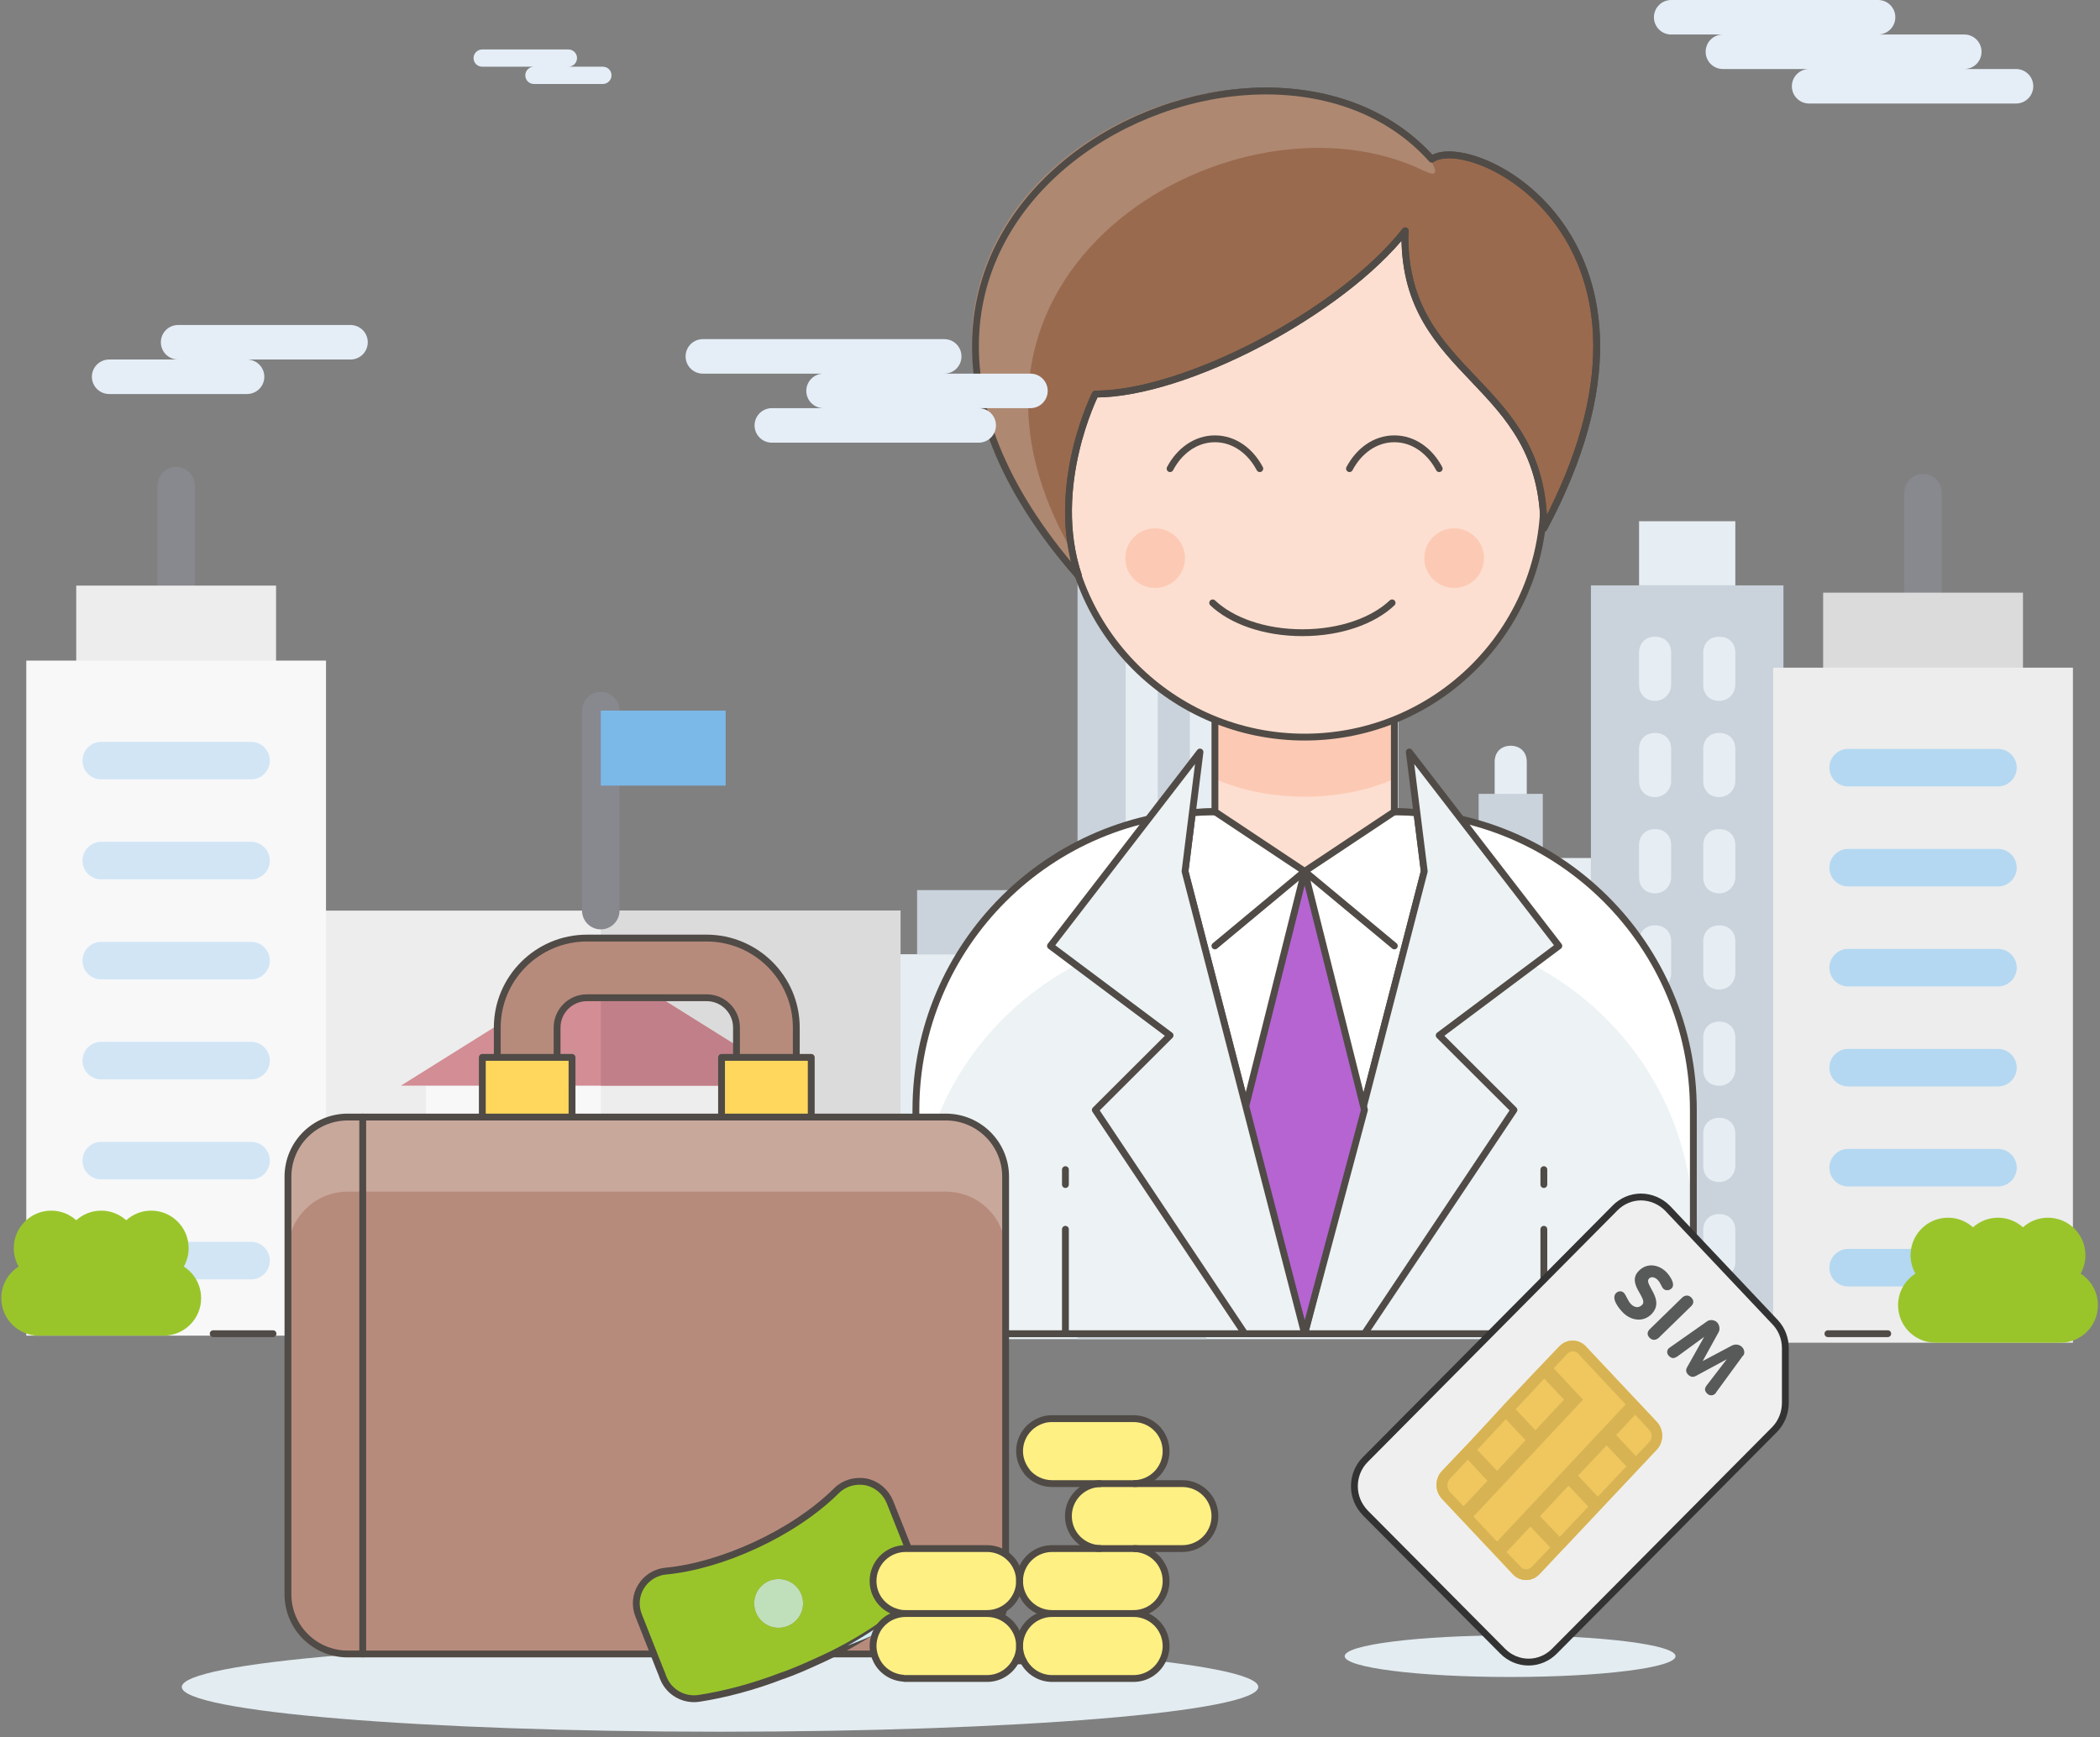 <?xml version="1.0" encoding="UTF-8" standalone="no"?>
<svg width="307px" height="254px" viewBox="0 0 307 254" version="1.1" xmlns="http://www.w3.org/2000/svg" xmlns:xlink="http://www.w3.org/1999/xlink">
    <rect x="0" y="0" width="307" height="254" fill="#808080" stroke="none"/>
    <!-- Generator: Sketch 45.1 (43504) - http://www.bohemiancoding.com/sketch -->
    <title>sim</title>
    <desc>Created with Sketch.</desc>
    <defs></defs>
    <g id="Page-1" stroke="none" stroke-width="1" fill="none" fill-rule="evenodd">
        <g id="Artboard-2" transform="translate(-350, -691)">
            <g id="sim" transform="translate(350, 691)">
                <g id="Group-50">
                    <g id="Group-45">
                        <g id="Group-43" transform="translate(0, 59.792)" fill-rule="nonzero">
                            <g id="cityscape" transform="translate(129.161, 0)">
                                <path d="M91.691,58.617 C90.283,58.617 89.345,57.679 89.345,56.272 L89.345,51.583 C89.345,50.176 90.283,49.238 91.691,49.238 C93.098,49.238 94.036,50.176 94.036,51.583 L94.036,56.272 C94.036,57.679 93.098,58.617 91.691,58.617" id="Shape" fill="#E6EEF3"></path>
                                <polygon id="Shape" fill="#CAD3DB" points="65.891 16.413 65.891 0 37.746 0 37.746 16.413 28.365 16.413 28.365 79.719 47.128 79.719 47.128 65.651 75.273 65.651 75.273 16.413"></polygon>
                                <g id="Group" transform="translate(0, 65.605)" fill="#E6EEF3">
                                    <polygon id="Shape" points="0.22 70.386 47.128 70.386 47.128 14.114 0.22 14.114"></polygon>
                                    <polygon id="Shape" points="47.128 70.386 103.418 70.386 103.418 0.046 47.128 0.046"></polygon>
                                </g>
                                <g id="Group" transform="translate(4.782, 25.764)" fill="#CAD3DB">
                                    <polygon id="Shape" points="0.128 53.955 14.201 53.955 14.201 44.577 0.128 44.577"></polygon>
                                    <polygon id="Shape" points="23.582 110.227 42.346 110.227 42.346 63.334 23.582 63.334"></polygon>
                                    <path d="M51.727,105.538 C50.32,105.538 49.382,104.6 49.382,103.193 L49.382,49.266 C49.382,47.859 50.32,46.921 51.727,46.921 C53.135,46.921 54.073,47.859 54.073,49.266 L54.073,103.193 C54.073,104.6 53.135,105.538 51.727,105.538" id="Shape"></path>
                                    <path d="M61.109,105.538 C59.702,105.538 58.763,104.6 58.763,103.193 L58.763,49.266 C58.763,47.859 59.702,46.921 61.109,46.921 C62.516,46.921 63.454,47.859 63.454,49.266 L63.454,103.193 C63.454,104.6 62.516,105.538 61.109,105.538" id="Shape"></path>
                                    <path d="M70.491,105.538 C69.083,105.538 68.145,104.6 68.145,103.193 L68.145,49.266 C68.145,47.859 69.083,46.921 70.491,46.921 C71.898,46.921 72.836,47.859 72.836,49.266 L72.836,103.193 C72.836,104.6 71.898,105.538 70.491,105.538" id="Shape"></path>
                                    <path d="M79.872,105.538 C78.465,105.538 77.527,104.6 77.527,103.193 L77.527,49.266 C77.527,47.859 78.465,46.921 79.872,46.921 C81.28,46.921 82.218,47.859 82.218,49.266 L82.218,103.193 C82.218,104.6 81.279,105.538 79.872,105.538" id="Shape"></path>
                                    <path d="M89.254,105.538 C87.847,105.538 86.908,104.6 86.908,103.193 L86.908,49.266 C86.908,47.859 87.847,46.921 89.254,46.921 C90.661,46.921 91.599,47.859 91.599,49.266 L91.599,103.193 C91.599,104.6 90.661,105.538 89.254,105.538" id="Shape"></path>
                                    <polygon id="Shape" points="82.218 39.887 91.599 39.887 91.599 30.508 82.218 30.508"></polygon>
                                    <polygon id="Shape" points="98.635 110.227 126.78 110.227 126.78 0.027 98.635 0.027"></polygon>
                                </g>
                                <g id="Group" transform="translate(35.337, 16.202)" fill="#E6EEF3">
                                    <polygon id="Shape" points="75.117 9.589 89.19 9.589 89.19 0.211 75.117 0.211"></polygon>
                                    <path d="M11.791,84.619 L2.41,84.619 C1.002,84.619 0.064,83.681 0.064,82.274 C0.064,80.867 1.002,79.93 2.41,79.93 L11.791,79.93 C13.198,79.93 14.137,80.867 14.137,82.274 C14.137,83.681 13.198,84.619 11.791,84.619" id="Shape"></path>
                                    <path d="M11.791,93.998 L2.41,93.998 C1.002,93.998 0.064,93.06 0.064,91.653 C0.064,90.246 1.002,89.308 2.41,89.308 L11.791,89.308 C13.198,89.308 14.137,90.246 14.137,91.653 C14.137,93.06 13.198,93.998 11.791,93.998" id="Shape"></path>
                                    <path d="M11.791,103.377 L2.41,103.377 C1.002,103.377 0.064,102.439 0.064,101.032 C0.064,99.625 1.002,98.687 2.41,98.687 L11.791,98.687 C13.198,98.687 14.137,99.625 14.137,101.032 C14.137,102.439 13.198,103.377 11.791,103.377" id="Shape"></path>
                                    <path d="M11.791,112.755 L2.41,112.755 C1.002,112.755 0.064,111.817 0.064,110.41 C0.064,109.004 1.002,108.066 2.41,108.066 L11.791,108.066 C13.198,108.066 14.137,109.004 14.137,110.41 C14.137,111.817 13.198,112.755 11.791,112.755" id="Shape"></path>
                                    <path d="M2.41,65.862 C1.002,65.862 0.064,64.924 0.064,63.517 L0.064,9.589 C0.064,8.182 1.002,7.244 2.41,7.244 C3.817,7.244 4.755,8.182 4.755,9.589 L4.755,63.517 C4.755,64.924 3.817,65.862 2.41,65.862" id="Shape"></path>
                                    <path d="M11.791,44.76 C10.384,44.76 9.446,43.822 9.446,42.415 L9.446,9.589 C9.446,8.182 10.384,7.244 11.791,7.244 C13.198,7.244 14.137,8.182 14.137,9.589 L14.137,42.415 C14.137,43.822 13.198,44.76 11.791,44.76" id="Shape"></path>
                                    <path d="M21.173,44.76 C19.766,44.76 18.827,43.822 18.827,42.415 L18.827,9.589 C18.827,8.182 19.766,7.244 21.173,7.244 C22.58,7.244 23.518,8.182 23.518,9.589 L23.518,42.415 C23.518,43.822 22.58,44.76 21.173,44.76" id="Shape"></path>
                                    <path d="M30.554,44.76 C29.147,44.76 28.209,43.822 28.209,42.415 L28.209,9.589 C28.209,8.182 29.147,7.244 30.554,7.244 C31.962,7.244 32.9,8.182 32.9,9.589 L32.9,42.415 C32.9,43.822 31.962,44.76 30.554,44.76" id="Shape"></path>
                                    <path d="M77.463,26.471 C76.055,26.471 75.117,25.533 75.117,24.126 L75.117,19.437 C75.117,18.03 76.055,17.092 77.463,17.092 C78.87,17.092 79.808,18.03 79.808,19.437 L79.808,24.126 C79.808,25.299 78.87,26.471 77.463,26.471 M77.463,40.539 C76.055,40.539 75.117,39.601 75.117,38.194 L75.117,33.505 C75.117,32.098 76.055,31.16 77.463,31.16 C78.87,31.16 79.808,32.098 79.808,33.505 L79.808,38.194 C79.808,39.367 78.87,40.539 77.463,40.539 M77.463,54.607 C76.055,54.607 75.117,53.669 75.117,52.262 L75.117,47.573 C75.117,46.166 76.055,45.228 77.463,45.228 C78.87,45.228 79.808,46.166 79.808,47.573 L79.808,52.262 C79.808,53.435 78.87,54.607 77.463,54.607 M77.463,68.675 C76.055,68.675 75.117,67.738 75.117,66.331 L75.117,61.641 C75.117,60.234 76.055,59.297 77.463,59.297 C78.87,59.297 79.808,60.234 79.808,61.641 L79.808,66.331 C79.808,67.503 78.87,68.675 77.463,68.675 M77.463,82.743 C76.055,82.743 75.117,81.806 75.117,80.399 L75.117,75.709 C75.117,74.302 76.055,73.364 77.463,73.364 C78.87,73.364 79.808,74.302 79.808,75.709 L79.808,80.399 C79.808,81.571 78.87,82.743 77.463,82.743 M77.463,96.812 C76.055,96.812 75.117,95.874 75.117,94.467 L75.117,89.777 C75.117,88.371 76.055,87.433 77.463,87.433 C78.87,87.433 79.808,88.371 79.808,89.777 L79.808,94.467 C79.808,95.639 78.87,96.812 77.463,96.812 M77.463,110.88 C76.055,110.88 75.117,109.942 75.117,108.535 L75.117,103.845 C75.117,102.438 76.055,101.501 77.463,101.501 C78.87,101.501 79.808,102.438 79.808,103.845 L79.808,108.535 C79.808,109.707 78.87,110.88 77.463,110.88" id="Shape"></path>
                                    <path d="M86.844,26.471 C85.437,26.471 84.499,25.533 84.499,24.126 L84.499,19.437 C84.499,18.03 85.437,17.092 86.844,17.092 C88.252,17.092 89.19,18.03 89.19,19.437 L89.19,24.126 C89.19,25.299 88.252,26.471 86.844,26.471 M86.844,40.539 C85.437,40.539 84.499,39.601 84.499,38.194 L84.499,33.505 C84.499,32.098 85.437,31.16 86.844,31.16 C88.252,31.16 89.19,32.098 89.19,33.505 L89.19,38.194 C89.19,39.367 88.252,40.539 86.844,40.539 M86.844,54.607 C85.437,54.607 84.499,53.669 84.499,52.262 L84.499,47.573 C84.499,46.166 85.437,45.228 86.844,45.228 C88.252,45.228 89.19,46.166 89.19,47.573 L89.19,52.262 C89.19,53.435 88.252,54.607 86.844,54.607 M86.844,68.675 C85.437,68.675 84.499,67.738 84.499,66.331 L84.499,61.641 C84.499,60.234 85.437,59.297 86.844,59.297 C88.252,59.297 89.19,60.234 89.19,61.641 L89.19,66.331 C89.19,67.503 88.252,68.675 86.844,68.675 M86.844,82.743 C85.437,82.743 84.499,81.806 84.499,80.399 L84.499,75.709 C84.499,74.302 85.437,73.364 86.844,73.364 C88.252,73.364 89.19,74.302 89.19,75.709 L89.19,80.399 C89.19,81.571 88.252,82.743 86.844,82.743 M86.844,96.812 C85.437,96.812 84.499,95.874 84.499,94.467 L84.499,89.777 C84.499,88.371 85.437,87.433 86.844,87.433 C88.252,87.433 89.19,88.371 89.19,89.777 L89.19,94.467 C89.19,95.639 88.252,96.812 86.844,96.812 M86.844,110.88 C85.437,110.88 84.499,109.942 84.499,108.535 L84.499,103.845 C84.499,102.438 85.437,101.501 86.844,101.501 C88.252,101.501 89.19,102.438 89.19,103.845 L89.19,108.535 C89.19,109.707 88.252,110.88 86.844,110.88" id="Shape"></path>
                                </g>
                                <g id="Group" transform="translate(7.174, 86.588)" fill="#CAD3DB">
                                    <path d="M2.428,9.544 C1.021,9.544 0.082,8.606 0.082,7.199 L0.082,2.509 C0.082,1.103 1.021,0.165 2.428,0.165 C3.835,0.165 4.773,1.103 4.773,2.509 L4.773,7.199 C4.773,8.606 3.835,9.544 2.428,9.544 M2.428,23.612 C1.021,23.612 0.082,22.674 0.082,21.267 L0.082,16.578 C0.082,15.171 1.021,14.233 2.428,14.233 C3.835,14.233 4.773,15.171 4.773,16.578 L4.773,21.267 C4.773,22.674 3.835,23.612 2.428,23.612 M2.428,37.68 C1.021,37.68 0.082,36.742 0.082,35.335 L0.082,30.646 C0.082,29.239 1.021,28.301 2.428,28.301 C3.835,28.301 4.773,29.239 4.773,30.646 L4.773,35.335 C4.773,36.742 3.835,37.68 2.428,37.68" id="Shape"></path>
                                    <path d="M11.809,9.544 C10.402,9.544 9.464,8.606 9.464,7.199 L9.464,2.509 C9.464,1.103 10.402,0.165 11.809,0.165 C13.217,0.165 14.155,1.103 14.155,2.509 L14.155,7.199 C14.155,8.606 13.217,9.544 11.809,9.544 M11.809,23.612 C10.402,23.612 9.464,22.674 9.464,21.267 L9.464,16.578 C9.464,15.171 10.402,14.233 11.809,14.233 C13.217,14.233 14.155,15.171 14.155,16.578 L14.155,21.267 C14.155,22.674 13.217,23.612 11.809,23.612 M11.809,37.68 C10.402,37.68 9.464,36.742 9.464,35.335 L9.464,30.646 C9.464,29.239 10.402,28.301 11.809,28.301 C13.217,28.301 14.155,29.239 14.155,30.646 L14.155,35.335 C14.155,36.742 13.217,37.68 11.809,37.68" id="Shape"></path>
                                </g>
                                <g id="Group" transform="translate(44.636, 6.906)" fill="#E6EEF3">
                                    <path d="M2.492,11.852 C1.085,11.852 0.146,10.914 0.146,9.507 L0.146,2.473 C0.146,1.066 1.085,0.128 2.492,0.128 C3.899,0.128 4.837,1.066 4.837,2.473 L4.837,9.507 C4.837,10.914 3.899,11.852 2.492,11.852" id="Shape"></path>
                                    <path d="M11.874,11.852 C10.466,11.852 9.528,10.914 9.528,9.507 L9.528,2.473 C9.528,1.066 10.466,0.128 11.874,0.128 C13.281,0.128 14.219,1.066 14.219,2.473 L14.219,9.507 C14.219,10.914 13.281,11.852 11.874,11.852" id="Shape"></path>
                                </g>
                            </g>
                            <g id="building" transform="translate(0, 8.264)">
                                <rect id="Rectangle-path" fill="#EDEDED" x="44.01" y="65.077" width="87.639" height="62.139"></rect>
                                <rect id="Rectangle-path" fill="#DBDBDB" x="87.829" y="65.077" width="43.819" height="62.139"></rect>
                                <rect id="Rectangle-path" fill="#F8F8F9" x="62.268" y="90.663" width="51.122" height="36.552"></rect>
                                <rect id="Rectangle-path" fill="#EDEDED" x="87.829" y="90.663" width="25.561" height="36.552"></rect>
                                <polygon id="Shape" fill="#D38D94" points="87.829 72.387 58.616 90.663 117.042 90.663"></polygon>
                                <polygon id="Shape" fill="#C18089" points="87.829 72.387 87.829 90.663 117.042 90.663"></polygon>
                                <rect id="Rectangle-path" fill="#BFA993" x="80.526" y="112.595" width="14.606" height="14.621"></rect>
                                <rect id="Rectangle-path" fill="#B29A7E" x="87.829" y="112.595" width="7.303" height="14.621"></rect>
                                <g id="Group" transform="translate(84.891, 33.09)" fill="#88888F">
                                    <path d="M0.2,94.126 L0.2,86.816 C0.2,85.301 1.426,84.074 2.938,84.074 C4.451,84.074 5.677,85.301 5.677,86.816 L5.677,94.126 L0.2,94.126 Z" id="Shape"></path>
                                    <path d="M2.938,34.728 C1.426,34.728 0.2,33.501 0.2,31.987 L0.2,2.745 C0.2,1.231 1.426,0.004 2.938,0.004 C4.451,0.004 5.677,1.231 5.677,2.745 L5.677,31.987 C5.677,33.501 4.451,34.728 2.938,34.728 Z" id="Shape"></path>
                                </g>
                                <g id="Group" transform="translate(73.872, 98.534)" fill="#D1E5F5">
                                    <path d="M3.003,9.492 C1.49,9.492 0.264,8.265 0.264,6.75 L0.264,3.095 C0.264,1.581 1.49,0.354 3.003,0.354 C4.515,0.354 5.741,1.581 5.741,3.095 L5.741,6.75 C5.741,8.264 4.515,9.492 3.003,9.492 Z" id="Shape"></path>
                                    <path d="M13.957,9.492 C12.445,9.492 11.219,8.265 11.219,6.75 L11.219,3.095 C11.219,1.581 12.445,0.354 13.957,0.354 C15.47,0.354 16.696,1.581 16.696,3.095 L16.696,6.75 C16.696,8.264 15.47,9.492 13.957,9.492 Z" id="Shape"></path>
                                </g>
                                <path d="M98.784,108.026 C97.271,108.026 96.045,106.799 96.045,105.285 L96.045,101.629 C96.045,100.115 97.271,98.888 98.784,98.888 C100.297,98.888 101.523,100.115 101.523,101.629 L101.523,105.285 C101.523,106.799 100.297,108.026 98.784,108.026 Z" id="Shape" fill="#B4D8F1"></path>
                                <path d="M25.752,20.3 C24.239,20.3 23.013,19.073 23.013,17.559 L23.013,2.938 C23.013,1.423 24.239,0.196 25.752,0.196 C27.264,0.196 28.49,1.423 28.49,2.938 L28.49,17.559 C28.491,19.073 27.264,20.3 25.752,20.3 Z" id="Shape" fill="#88888F"></path>
                                <rect id="Rectangle-path" fill="#EDEDED" x="11.145" y="17.559" width="29.213" height="14.621"></rect>
                                <rect id="Rectangle-path" fill="#F8F8F9" x="3.842" y="28.525" width="43.819" height="98.691"></rect>
                                <g id="Group" transform="translate(11.798, 40.075)" fill="#D1E5F5">
                                    <path d="M24.909,5.811 L2.999,5.811 C1.487,5.811 0.261,4.584 0.261,3.07 C0.261,1.556 1.487,0.329 2.999,0.329 L24.909,0.329 C26.421,0.329 27.647,1.556 27.647,3.07 C27.647,4.584 26.421,5.811 24.909,5.811 Z" id="Shape"></path>
                                    <path d="M24.909,20.432 L2.999,20.432 C1.487,20.432 0.261,19.205 0.261,17.691 C0.261,16.177 1.487,14.95 2.999,14.95 L24.909,14.95 C26.421,14.95 27.647,16.177 27.647,17.691 C27.647,19.205 26.421,20.432 24.909,20.432 Z" id="Shape"></path>
                                    <path d="M24.909,35.053 L2.999,35.053 C1.487,35.053 0.261,33.826 0.261,32.312 C0.261,30.797 1.487,29.571 2.999,29.571 L24.909,29.571 C26.421,29.571 27.647,30.797 27.647,32.312 C27.647,33.826 26.421,35.053 24.909,35.053 Z" id="Shape"></path>
                                    <path d="M24.909,49.674 L2.999,49.674 C1.487,49.674 0.261,48.447 0.261,46.933 C0.261,45.418 1.487,44.191 2.999,44.191 L24.909,44.191 C26.421,44.191 27.647,45.418 27.647,46.933 C27.647,48.447 26.421,49.674 24.909,49.674 Z" id="Shape"></path>
                                    <path d="M24.909,64.295 L2.999,64.295 C1.487,64.295 0.261,63.068 0.261,61.554 C0.261,60.039 1.487,58.812 2.999,58.812 L24.909,58.812 C26.421,58.812 27.647,60.039 27.647,61.554 C27.647,63.068 26.421,64.295 24.909,64.295 Z" id="Shape"></path>
                                    <path d="M24.909,78.916 L2.999,78.916 C1.487,78.916 0.261,77.689 0.261,76.175 C0.261,74.66 1.487,73.433 2.999,73.433 L24.909,73.433 C26.421,73.433 27.647,74.66 27.647,76.175 C27.647,77.689 26.421,78.916 24.909,78.916 Z" id="Shape"></path>
                                </g>
                                <path d="M23.926,127.216 C26.951,127.216 29.403,124.761 29.403,121.733 C29.403,119.79 28.391,118.088 26.869,117.114 C27.318,116.318 27.578,115.401 27.578,114.423 C27.578,111.395 25.125,108.94 22.1,108.94 C20.695,108.94 19.418,109.474 18.448,110.345 C17.479,109.474 16.202,108.94 14.797,108.94 C13.392,108.94 12.115,109.474 11.145,110.345 C10.175,109.474 8.898,108.94 7.493,108.94 C4.468,108.94 2.016,111.395 2.016,114.423 C2.016,115.402 2.275,116.318 2.724,117.114 C1.202,118.088 0.19,119.79 0.19,121.733 C0.19,124.761 2.642,127.216 5.667,127.216 L23.926,127.216 Z" id="Shape" fill="#99C52B"></path>
                                <path d="M87.829,98.888 L87.829,108.025 C89.342,108.025 90.568,106.799 90.568,105.284 L90.568,101.629 C90.568,100.115 89.342,98.888 87.829,98.888 Z" id="Shape" fill="#B4D8F1"></path>
                                <rect id="Rectangle-path" fill="#7AB9E8" x="87.829" y="35.835" width="18.258" height="10.966"></rect>
                            </g>
                            <g id="Group-42" transform="translate(259.066, 9.297)">
                                <path d="M22.067,20.3 C20.555,20.3 19.329,19.073 19.329,17.559 L19.329,2.938 C19.329,1.423 20.555,0.196 22.067,0.196 C23.58,0.196 24.806,1.423 24.806,2.938 L24.806,17.559 C24.806,19.073 23.58,20.3 22.067,20.3 Z" id="Shape" fill="#88888F"></path>
                                <rect id="Rectangle-path" fill="#DBDBDB" x="7.461" y="17.559" width="29.213" height="14.621"></rect>
                                <rect id="Rectangle-path" fill="#EDEDED" x="0.158" y="28.525" width="43.819" height="98.691"></rect>
                                <g id="Group" transform="translate(8.106, 40.075)" fill="#B4D8F1">
                                    <path d="M24.916,5.811 L3.006,5.811 C1.494,5.811 0.268,4.584 0.268,3.07 C0.268,1.556 1.494,0.329 3.006,0.329 L24.916,0.329 C26.428,0.329 27.654,1.556 27.654,3.07 C27.654,4.584 26.428,5.811 24.916,5.811 Z" id="Shape"></path>
                                    <path d="M24.916,20.432 L3.006,20.432 C1.494,20.432 0.268,19.205 0.268,17.691 C0.268,16.177 1.494,14.95 3.006,14.95 L24.916,14.95 C26.428,14.95 27.654,16.177 27.654,17.691 C27.654,19.205 26.428,20.432 24.916,20.432 Z" id="Shape"></path>
                                    <path d="M24.916,35.053 L3.006,35.053 C1.494,35.053 0.268,33.826 0.268,32.312 C0.268,30.797 1.494,29.571 3.006,29.571 L24.916,29.571 C26.428,29.571 27.654,30.797 27.654,32.312 C27.654,33.826 26.428,35.053 24.916,35.053 Z" id="Shape"></path>
                                    <path d="M24.916,49.674 L3.006,49.674 C1.494,49.674 0.268,48.447 0.268,46.933 C0.268,45.418 1.494,44.191 3.006,44.191 L24.916,44.191 C26.428,44.191 27.654,45.418 27.654,46.933 C27.654,48.447 26.428,49.674 24.916,49.674 Z" id="Shape"></path>
                                    <path d="M24.916,64.295 L3.006,64.295 C1.494,64.295 0.268,63.068 0.268,61.554 C0.268,60.039 1.494,58.812 3.006,58.812 L24.916,58.812 C26.428,58.812 27.654,60.039 27.654,61.554 C27.654,63.068 26.428,64.295 24.916,64.295 Z" id="Shape"></path>
                                    <path d="M24.916,78.916 L3.006,78.916 C1.494,78.916 0.268,77.689 0.268,76.175 C0.268,74.66 1.494,73.433 3.006,73.433 L24.916,73.433 C26.428,73.433 27.654,74.66 27.654,76.175 C27.654,77.689 26.428,78.916 24.916,78.916 Z" id="Shape"></path>
                                </g>
                                <path d="M42.151,127.216 C45.176,127.216 47.629,124.761 47.629,121.733 C47.629,119.79 46.616,118.088 45.094,117.114 C45.544,116.318 45.803,115.401 45.803,114.423 C45.803,111.395 43.35,108.94 40.325,108.94 C38.92,108.94 37.643,109.474 36.674,110.345 C35.704,109.474 34.427,108.94 33.022,108.94 C31.617,108.94 30.34,109.474 29.37,110.345 C28.4,109.474 27.123,108.94 25.718,108.94 C22.693,108.94 20.241,111.395 20.241,114.423 C20.241,115.402 20.5,116.318 20.949,117.114 C19.427,118.088 18.415,119.79 18.415,121.733 C18.415,124.761 20.868,127.216 23.893,127.216 L42.151,127.216 Z" id="Shape" fill="#99C52B"></path>
                            </g>
                        </g>
                        <g id="Businessman-Copy-2" transform="translate(13.433, 3.099)">
                            <path d="M26.478,191.888 L17.735,191.888" id="Stroke-6" stroke="#504B46" stroke-linecap="round"></path>
                            <path d="M262.535,191.888 L253.792,191.888" id="Stroke-8" stroke="#504B46" stroke-linecap="round"></path>
                            <path d="M35.221,191.888 L245.049,191.888" id="Stroke-10" stroke="#504B46" stroke-linecap="round"></path>
                            <path d="M234.12,159.18 C234.12,135.094 214.55,115.569 190.406,115.569 L164.178,115.569 C140.034,115.569 120.463,135.094 120.463,159.18 L120.463,191.888 L234.12,191.888 L234.12,159.18 L234.12,159.18 Z" id="Fill-13" fill="#EDF2F4"></path>
                            <path d="M234.12,159.18 C234.12,135.094 214.55,115.569 190.406,115.569 L164.178,115.569 C140.034,115.569 120.463,135.094 120.463,159.18 L120.463,176.624 C120.463,152.538 140.034,133.013 164.178,133.013 L190.406,133.013 C214.55,133.013 234.12,152.538 234.12,176.624 L234.12,159.18 Z" id="Fill-15" fill="#FFFFFF"></path>
                            <path d="M193.706,115.735 C192.613,115.652 191.52,115.569 190.405,115.569 L164.177,115.569 C163.062,115.569 161.969,115.652 160.876,115.735 L159.805,124.292 L177.291,191.888 L194.777,124.292 L193.706,115.735 Z" id="Fill-17" fill="#FFFFFF"></path>
                            <path d="M193.706,115.735 C192.613,115.652 191.52,115.569 190.405,115.569 L164.177,115.569 C163.062,115.569 161.969,115.652 160.876,115.735 L159.805,124.292 L177.291,191.888 L194.777,124.292 L193.706,115.735 L193.706,115.735 Z" id="Stroke-19" stroke="#504B46" stroke-linecap="round" stroke-linejoin="round"></path>
                            <path d="M234.12,159.18 C234.12,135.094 214.55,115.569 190.406,115.569 L164.178,115.569 C140.034,115.569 120.463,135.094 120.463,159.18 L120.463,191.888 L234.12,191.888 L234.12,159.18 L234.12,159.18 Z" id="Stroke-21" stroke="#504B46" stroke-linecap="round" stroke-linejoin="round"></path>
                            <polygon id="Fill-23" fill="#EDF2F4" points="192.592 106.847 194.778 124.291 177.292 191.888 186.035 191.888 207.892 159.18 196.963 148.277 214.449 135.194"></polygon>
                            <polygon id="Stroke-25" stroke="#504B46" stroke-linecap="round" stroke-linejoin="round" points="192.592 106.847 194.778 124.291 177.292 191.888 186.035 191.888 207.892 159.18 196.963 148.277 214.449 135.194"></polygon>
                            <polygon id="Fill-27" fill="#FDDFD1" points="190.406 115.569 177.292 124.291 164.178 115.569 164.178 95.944 190.406 95.944"></polygon>
                            <path d="M164.178,110.74 C164.51,110.889 164.82,111.054 165.17,111.189 C172.51,114.12 182.074,114.12 189.414,111.189 C189.764,111.054 190.074,110.889 190.406,110.74 L190.406,95.943 L164.178,95.943 L164.178,110.74 Z" id="Fill-29" fill="#FCCAB4"></path>
                            <path d="M212.263,191.888 L212.263,176.624" id="Fill-31" fill="#EDF2F4"></path>
                            <path d="M212.263,191.888 L212.263,176.624" id="Stroke-33" stroke="#504B46" stroke-linecap="round" stroke-linejoin="round"></path>
                            <path d="M212.263,170.083 L212.263,167.902" id="Fill-35" fill="#EDF2F4"></path>
                            <path d="M212.263,170.083 L212.263,167.902" id="Stroke-37" stroke="#504B46" stroke-linecap="round" stroke-linejoin="round"></path>
                            <polygon id="Stroke-39" stroke="#504B46" stroke-linecap="round" stroke-linejoin="round" points="190.406 115.569 177.292 124.291 164.178 115.569 164.178 95.944 190.406 95.944"></polygon>
                            <polygon id="Fill-41" fill="#B564D2" points="177.292 124.291 168.549 159.18 177.292 191.888 186.035 159.18"></polygon>
                            <polygon id="Stroke-43" stroke="#504B46" stroke-linecap="round" stroke-linejoin="round" points="177.292 124.291 168.549 159.18 177.292 191.888 186.035 159.18"></polygon>
                            <path d="M177.292,124.291 L190.406,135.194" id="Fill-45" fill="#E05C4A"></path>
                            <path d="M177.292,124.291 L190.406,135.194" id="Stroke-47" stroke="#504B46" stroke-linecap="round" stroke-linejoin="round"></path>
                            <path d="M142.321,191.888 L142.321,176.624" id="Fill-49" fill="#EDF2F4"></path>
                            <path d="M142.321,191.888 L142.321,176.624" id="Stroke-51" stroke="#504B46" stroke-linecap="round" stroke-linejoin="round"></path>
                            <path d="M142.321,170.083 L142.321,167.902" id="Fill-53" fill="#EDF2F4"></path>
                            <path d="M142.321,170.083 L142.321,167.902" id="Stroke-55" stroke="#504B46" stroke-linecap="round" stroke-linejoin="round"></path>
                            <polygon id="Fill-57" fill="#EDF2F4" points="161.992 106.847 159.806 124.291 177.292 191.888 168.549 191.888 146.692 159.18 157.62 148.277 140.135 135.194"></polygon>
                            <polygon id="Stroke-59" stroke="#504B46" stroke-linecap="round" stroke-linejoin="round" points="161.992 106.847 159.806 124.291 177.292 191.888 168.549 191.888 146.692 159.18 157.62 148.277 140.135 135.194"></polygon>
                            <path d="M177.292,124.291 L164.178,135.194" id="Fill-61" fill="#E05C4A"></path>
                            <path d="M177.292,124.291 L164.178,135.194" id="Stroke-63" stroke="#504B46" stroke-linecap="round" stroke-linejoin="round"></path>
                            <path d="M212.263,69.777 C212.263,89.045 196.605,104.666 177.292,104.666 C157.979,104.666 142.321,89.045 142.321,69.777 L142.321,52.333 C142.321,33.066 157.979,17.444 177.292,17.444 C196.605,17.444 212.263,33.066 212.263,52.333 L212.263,69.777 Z" id="Fill-65" fill="#FDDFD1"></path>
                            <path d="M212.263,69.777 C212.263,89.045 196.605,104.666 177.292,104.666 C157.979,104.666 142.321,89.045 142.321,69.777 L142.321,52.333 C142.321,33.066 157.979,17.444 177.292,17.444 C196.605,17.444 212.263,33.066 212.263,52.333 L212.263,69.777 L212.263,69.777 Z" id="Stroke-67" stroke="#504B46" stroke-linecap="round" stroke-linejoin="round"></path>
                            <path d="M170.735,65.416 C169.384,62.856 167.015,61.055 164.178,61.055 C161.341,61.055 158.971,62.856 157.62,65.416" id="Stroke-69" stroke="#504B46" stroke-linecap="round" stroke-linejoin="round"></path>
                            <path d="M196.963,65.416 C195.613,62.856 193.243,61.055 190.406,61.055 C187.569,61.055 185.2,62.856 183.849,65.416" id="Stroke-71" stroke="#504B46" stroke-linecap="round" stroke-linejoin="round"></path>
                            <path d="M163.85,85.041 C166.547,87.601 171.294,89.402 176.964,89.402 C182.634,89.402 187.381,87.601 190.078,85.041" id="Stroke-73" stroke="#504B46" stroke-linecap="round" stroke-linejoin="round"></path>
                            <path d="M159.806,78.5 C159.806,80.907 157.848,82.861 155.435,82.861 C153.022,82.861 151.063,80.907 151.063,78.5 C151.063,76.092 153.022,74.139 155.435,74.139 C157.848,74.139 159.806,76.092 159.806,78.5" id="Fill-75" fill="#FCCAB4"></path>
                            <path d="M203.52,78.5 C203.52,80.907 201.562,82.861 199.149,82.861 C196.736,82.861 194.778,80.907 194.778,78.5 C194.778,76.092 196.736,74.139 199.149,74.139 C201.562,74.139 203.52,76.092 203.52,78.5" id="Fill-77" fill="#FCCAB4"></path>
                            <path d="M195.87,20.17 C170.394,-8.395 98.06,28.347 144.231,81.09 C139.859,68.007 146.692,54.514 146.692,54.514 C159.806,54.514 182.612,42.603 192.002,30.65 C191.997,30.929 191.949,31.169 191.949,31.452 C191.949,52.333 212.263,52.333 212.263,74.139 C234.667,32.163 201.798,16.044 195.87,20.17" id="Fill-79" fill="#9A6A4E"></path>
                            <path d="M195.87,20.17 C170.394,-8.395 98.06,28.347 144.231,81.09 C139.859,68.007 146.692,54.514 146.692,54.514 C159.806,54.514 182.612,42.603 192.002,30.65 C191.997,30.929 191.949,31.169 191.949,31.452 C191.949,52.333 212.263,52.333 212.263,74.139 C234.667,32.163 201.798,16.044 195.87,20.17 L195.87,20.17 Z" id="Stroke-81" stroke="#504B46" stroke-linejoin="round"></path>
                            <path d="M195.324,19.761 C169.847,-8.804 97.513,27.938 143.684,80.681 C143.204,79.238 142.876,77.79 142.644,76.35 C120.411,35.805 167.736,8.706 194.764,21.885 C198.034,23.477 195.324,19.761 195.324,19.761" id="Fill-83" fill="#AE8871"></path>
                            <path d="M195.87,20.17 C170.394,-8.395 98.06,28.347 144.231,81.09 C139.859,68.007 146.692,54.514 146.692,54.514 C159.806,54.514 182.612,42.603 192.002,30.65 C191.997,30.929 191.949,31.169 191.949,31.452 C191.949,52.333 212.263,52.333 212.263,74.139 C234.667,32.163 201.798,16.044 195.87,20.17 L195.87,20.17 Z" id="Stroke-85" stroke="#504B46" stroke-linejoin="round"></path>
                            <path d="M39.592,139.555 L39.592,218.055" id="Fill-102" fill="#FED75C"></path>
                            <g id="Group-49" transform="translate(13.145, 133.997)">
                                <g id="Group-46" transform="translate(0, 0)">
                                    <path d="M157.371,109.542 C157.371,113.153 122.142,116.083 78.686,116.083 C35.229,116.083 0,113.153 0,109.542 C0,105.931 35.229,103 78.686,103 C122.142,103 157.371,105.931 157.371,109.542" id="Fill-87" fill="#E3ECF1"></path>
                                    <path d="M218.37,105.04 C218.37,106.718 207.542,108.08 194.185,108.08 C180.828,108.08 170,106.718 170,105.04 C170,103.362 180.828,102 194.185,102 C207.542,102 218.37,103.362 218.37,105.04" id="Fill-87-Copy" fill="#E3ECF1"></path>
                                    <path d="M120.433,95.994 C120.433,100.814 116.521,104.717 111.69,104.717 L24.262,104.717 C19.431,104.717 15.519,100.814 15.519,95.994 L15.519,34.939 C15.519,30.12 19.431,26.217 24.262,26.217 L111.69,26.217 C116.521,26.217 120.433,30.12 120.433,34.939 L120.433,95.994 Z" id="Fill-89" fill="#B78B7C"></path>
                                    <path d="M120.433,34.939 C120.433,30.12 116.521,26.217 111.69,26.217 L24.262,26.217 C19.431,26.217 15.519,30.12 15.519,34.939 L15.519,45.842 C15.519,41.023 19.431,37.12 24.262,37.12 L111.69,37.12 C116.521,37.12 120.433,41.023 120.433,45.842 L120.433,34.939 Z" id="Fill-91" fill="#C9A89C"></path>
                                    <path d="M46.119,21.856 L46.119,13.134 C46.119,5.921 52.003,0.051 59.233,0.051 L76.719,0.051 C83.949,0.051 89.833,5.921 89.833,13.134 L89.833,21.856 L81.09,21.856 L81.09,13.134 C81.09,10.726 79.132,8.773 76.719,8.773 L59.233,8.773 C56.82,8.773 54.862,10.726 54.862,13.134 L54.862,21.856 L46.119,21.856 Z" id="Fill-93" fill="#B78B7C"></path>
                                    <path d="M46.119,21.856 L46.119,13.134 C46.119,5.921 52.003,0.051 59.233,0.051 L76.719,0.051 C83.949,0.051 89.833,5.921 89.833,13.134 L89.833,21.856 L81.09,21.856 L81.09,13.134 C81.09,10.726 79.132,8.773 76.719,8.773 L59.233,8.773 C56.82,8.773 54.862,10.726 54.862,13.134 L54.862,21.856 L46.119,21.856 L46.119,21.856 Z" id="Stroke-95" stroke="#504B46" stroke-linecap="round" stroke-linejoin="round"></path>
                                    <path d="M120.433,95.994 C120.433,100.814 116.521,104.717 111.69,104.717 L24.262,104.717 C19.431,104.717 15.519,100.814 15.519,95.994 L15.519,34.939 C15.519,30.12 19.431,26.217 24.262,26.217 L111.69,26.217 C116.521,26.217 120.433,30.12 120.433,34.939 L120.433,95.994 L120.433,95.994 Z" id="Stroke-105" stroke="#504B46" stroke-linecap="round" stroke-linejoin="round"></path>
                                    <path d="M26.448,26.217 L26.448,104.717" id="Stroke-103" stroke="#504B46" stroke-linecap="round" stroke-linejoin="round"></path>
                                    <polygon id="Fill-97" fill="#FED75C" points="43.933 26.217 57.047 26.217 57.047 17.495 43.933 17.495"></polygon>
                                    <polygon id="Stroke-99" stroke="#504B46" stroke-linecap="round" stroke-linejoin="round" points="43.933 26.217 57.047 26.217 57.047 17.495 43.933 17.495"></polygon>
                                    <polygon id="Fill-100" fill="#FED75C" points="78.905 26.217 92.019 26.217 92.019 17.495 78.905 17.495"></polygon>
                                    <polygon id="Stroke-101" stroke="#504B46" stroke-linecap="round" stroke-linejoin="round" points="78.905 26.217 92.019 26.217 92.019 17.495 78.905 17.495"></polygon>
                                </g>
                                <g id="Group-47" transform="translate(66.418, 78.793)">
                                    <path d="M17.264,18.51 C17.264,16.551 18.851,14.968 20.814,14.968 C22.816,14.968 24.403,16.551 24.403,18.51 C24.403,20.507 22.816,22.09 20.814,22.09 C18.851,22.09 17.264,20.507 17.264,18.51" id="Fill-121" fill="#C0E0BC"></path>
                                    <polygon id="Fill-122" fill="#D1ECF4" points="3.36 27.882 3.819 29.007 3.36 29.007"></polygon>
                                    <path d="M20.813,22.092 C18.85,22.092 17.263,20.509 17.263,18.511 C17.263,16.553 18.85,14.97 20.813,14.97 C22.815,14.97 24.402,16.553 24.402,18.511 C24.402,20.509 22.815,22.092 20.813,22.092 M39.562,10.513 L39.811,10.513 L37.096,3.679 C36.471,2.179 35.177,1.097 33.63,0.766 C32.043,0.474 30.417,0.932 29.289,2.057 C22.902,8.389 12.337,13.051 4.363,13.801 C4.027,13.845 3.694,13.884 3.362,14.011 C2.274,14.342 1.356,15.053 0.731,16.052 C-0.065,17.303 -0.187,18.886 0.355,20.26 L2.986,26.924 L3.362,26.924 L3.362,27.883 L3.821,29.004 L3.821,29.048 L3.987,29.466 C4.822,31.507 6.907,32.715 9.124,32.423 C12.962,31.839 17.224,30.714 21.399,29.091 L21.438,29.091 C23.191,28.463 24.905,27.713 26.618,26.924 C28.118,26.257 29.621,25.506 31.042,24.717 C32.756,23.758 34.382,22.759 35.929,21.673 C36.428,21.093 37.053,20.635 37.805,20.343 C38.014,20.177 38.181,20.007 38.351,19.841 C36.305,19.301 34.801,17.469 34.801,15.262 C34.801,12.637 36.93,10.513 39.562,10.513" id="Fill-123" fill="#99C52B"></path>
                                    <polygon id="Fill-124" fill="#82C67C" points="3.36 27.882 2.984 26.922 3.36 26.922"></polygon>
                                    <path d="M39.811,10.512 L37.096,3.682 C36.471,2.182 35.177,1.096 33.629,0.765 C32.043,0.472 30.416,0.93 29.289,2.056 C22.902,8.388 12.336,13.054 4.363,13.804 C4.031,13.844 3.694,13.887 3.362,14.009 C2.273,14.345 1.355,15.052 0.73,16.05 C-0.065,17.302 -0.188,18.885 0.354,20.259 L2.986,26.923 L3.362,27.882 L3.821,29.007 L3.821,29.046 L3.987,29.465 C4.822,31.506 6.911,32.714 9.123,32.422 C12.961,31.837 17.224,30.712 21.398,29.09 L21.438,29.09 C23.195,28.466 24.904,27.716 26.618,26.923 C28.121,26.255 29.621,25.505 31.042,24.716 C32.755,23.756 34.381,22.758 35.929,21.676" id="Stroke-125" stroke="#4F4A45" stroke-linejoin="round"></path>
                                </g>
                                <g id="Group-48" transform="translate(97.129, 70.241)">
                                    <path d="M42.005,9.566 L49.143,9.566 C51.775,9.566 53.904,11.69 53.904,14.316 C53.904,16.941 51.775,19.065 49.143,19.065 L42.005,19.065 L37.244,19.065 C34.613,19.065 32.484,16.941 32.484,14.316 C32.484,11.69 34.613,9.566 37.244,9.566 L42.005,9.566 Z" id="Fill-106" fill="#FFF083"></path>
                                    <path d="M30.105,19.064 L37.243,19.064 L42.004,19.064 C44.636,19.064 46.764,21.187 46.764,23.813 C46.764,26.438 44.636,28.562 42.004,28.562 L30.105,28.562 C27.473,28.562 25.344,26.438 25.344,23.813 C25.344,21.187 27.473,19.064 30.105,19.064" id="Fill-107" fill="#FFF083"></path>
                                    <path d="M42.005,28.561 L30.106,28.561 C27.474,28.561 25.345,30.685 25.345,33.31 C25.345,34.099 25.555,34.849 25.887,35.473 C26.683,37.017 28.27,38.059 30.106,38.059 L42.005,38.059 C43.841,38.059 45.428,37.017 46.223,35.473 C46.555,34.849 46.765,34.099 46.765,33.31 C46.765,30.685 44.636,28.561 42.005,28.561" id="Fill-108" fill="#FFF083"></path>
                                    <path d="M20.293,19.064 C20.337,19.02 20.376,18.981 20.42,18.937 C20.42,18.981 20.376,19.02 20.337,19.064 L20.293,19.064 Z" id="Fill-109" fill="#D1ECF4"></path>
                                    <path d="M20.293,19.064 L20.337,19.064 C20.293,19.107 20.25,19.146 20.21,19.19 C20.21,19.146 20.25,19.107 20.293,19.064" id="Fill-110" fill="#F8E280"></path>
                                    <path d="M18.79,20.896 C19.293,20.356 19.752,19.771 20.211,19.187 C19.752,19.771 19.293,20.312 18.79,20.896" id="Fill-111" fill="#F8E280"></path>
                                    <path d="M20.586,19.064 L20.337,19.064 C20.293,19.107 20.253,19.146 20.21,19.19 C20.21,19.146 20.253,19.107 20.293,19.064 L8.936,19.064 L8.687,19.064 C6.055,19.064 3.926,21.187 3.926,23.813 C3.926,26.019 5.43,27.851 7.476,28.392 C7.852,28.518 8.267,28.562 8.687,28.562 L9.771,28.562 L9.815,28.562 L20.586,28.562 C23.217,28.562 25.346,26.438 25.346,23.813 C25.346,21.187 23.217,19.064 20.586,19.064" id="Fill-112" fill="#FFF083"></path>
                                    <path d="M8.31,38.016 C8.73,38.016 9.101,38.06 9.521,38.06 L8.686,38.06 C8.559,38.06 8.437,38.06 8.31,38.016" id="Fill-113" fill="#F8E280"></path>
                                    <path d="M7.475,28.394 C7.851,28.521 8.266,28.56 8.686,28.56 C8.061,28.56 7.475,28.686 6.933,28.896 C7.143,28.726 7.309,28.56 7.475,28.394" id="Fill-114" fill="#D1ECF4"></path>
                                    <path d="M5.053,30.227 C5.556,29.642 6.181,29.184 6.933,28.892 C6.723,29.101 6.513,29.267 6.264,29.437 C5.888,29.725 5.473,30.017 5.053,30.227" id="Fill-115" fill="#F8E280"></path>
                                    <path d="M20.586,28.561 L9.815,28.561 L9.771,28.561 L8.687,28.561 C8.062,28.561 7.476,28.687 6.934,28.892 C6.724,29.101 6.514,29.267 6.265,29.437 C5.889,29.725 5.469,30.017 5.054,30.227 C4.722,30.602 4.468,31.06 4.258,31.561 C4.053,32.102 3.926,32.686 3.926,33.31 C3.926,34.099 4.136,34.849 4.468,35.473 C5.181,36.89 6.641,37.889 8.311,38.016 C8.726,38.016 9.102,38.059 9.522,38.059 L20.586,38.059 C22.422,38.059 24.009,37.017 24.804,35.473 C25.136,34.849 25.346,34.099 25.346,33.31 C25.346,30.685 23.217,28.561 20.586,28.561" id="Fill-116" fill="#FFF083"></path>
                                    <path d="M0.168,33.268 C1.882,32.308 3.508,31.309 5.051,30.228 C4.719,30.603 4.47,31.061 4.26,31.558 C2.966,32.186 1.589,32.727 0.168,33.268" id="Fill-117" fill="#D1ECF4"></path>
                                    <path d="M26.431,7.817 L26.431,7.86 C27.31,8.898 28.643,9.566 30.103,9.566 L37.246,9.566 L42.007,9.566 C44.634,9.566 46.763,7.442 46.763,4.816 C46.763,2.195 44.634,0.067 42.007,0.067 L30.103,0.067 C29.522,0.067 28.98,0.154 28.477,0.359 C26.641,1.026 25.347,2.775 25.347,4.816 C25.347,5.941 25.762,6.984 26.431,7.817" id="Fill-118" fill="#FFF083"></path>
                                    <path d="M24.802,35.475 L25.886,35.475" id="Stroke-119" stroke="#4F4A45" stroke-linecap="round" stroke-linejoin="round"></path>
                                    <path d="M6.932,28.894 C7.142,28.728 7.308,28.562 7.474,28.392" id="Stroke-120" stroke="#4F4A45" stroke-linejoin="round"></path>
                                    <path d="M42.005,28.561 C44.636,28.561 46.765,30.685 46.765,33.31 C46.765,34.099 46.555,34.849 46.223,35.477 C45.428,37.017 43.841,38.059 42.005,38.059 L30.106,38.059 C28.27,38.059 26.683,37.017 25.887,35.477 C25.555,34.849 25.345,34.099 25.345,33.31 C25.345,30.685 27.474,28.561 30.106,28.561" id="Stroke-126" stroke="#4F4A45" stroke-linejoin="round"></path>
                                    <path d="M20.585,28.561 C23.217,28.561 25.346,30.685 25.346,33.31 C25.346,34.099 25.136,34.849 24.804,35.477 C24.008,37.017 22.421,38.059 20.585,38.059 L9.521,38.059 L8.686,38.059 C8.559,38.059 8.437,38.059 8.31,38.016 C6.64,37.889 5.18,36.89 4.468,35.477 C4.136,34.849 3.926,34.099 3.926,33.31 C3.926,32.686 4.053,32.102 4.258,31.561 C4.468,31.06 4.717,30.602 5.054,30.227 C5.556,29.642 6.181,29.184 6.933,28.892 C7.475,28.687 8.061,28.561 8.686,28.561" id="Stroke-127" stroke="#4F4A45" stroke-linejoin="round"></path>
                                    <path d="M25.345,23.812 C25.345,26.437 23.216,28.561 20.585,28.561 L9.814,28.561 L9.77,28.561 L8.686,28.561 C8.271,28.561 7.851,28.517 7.475,28.395 C5.429,27.85 3.925,26.019 3.925,23.812 C3.925,21.187 6.054,19.063 8.686,19.063 L8.935,19.063 L20.292,19.063 L20.336,19.063 L20.585,19.063 C23.216,19.063 25.345,21.187 25.345,23.812 L25.345,23.812 Z" id="Stroke-128" stroke="#4F4A45" stroke-linejoin="round"></path>
                                    <path d="M37.245,19.064 C34.613,19.064 32.484,16.94 32.484,14.314 C32.484,11.689 34.613,9.565 37.245,9.565" id="Stroke-129" stroke="#4F4A45" stroke-linejoin="round"></path>
                                    <path d="M42.005,9.566 L49.143,9.566 C51.775,9.566 53.904,11.69 53.904,14.316 C53.904,16.941 51.775,19.065 49.143,19.065 L42.005,19.065" id="Stroke-130" stroke="#4F4A45" stroke-linejoin="round"></path>
                                    <path d="M28.477,0.361 C28.979,0.152 29.521,0.069 30.103,0.069 L42.006,0.069 C44.633,0.069 46.762,2.193 46.762,4.818 C46.762,7.443 44.633,9.567 42.006,9.567 L37.246,9.567 L30.103,9.567 C28.643,9.567 27.309,8.9 26.431,7.858 L26.431,7.818 C25.762,6.985 25.347,5.943 25.347,4.818 C25.347,2.777 26.641,1.028 28.477,0.361 L28.477,0.361 Z" id="Stroke-131" stroke="#4F4A45" stroke-linejoin="round"></path>
                                    <path d="M42.005,19.064 C44.636,19.064 46.765,21.187 46.765,23.813 C46.765,26.438 44.636,28.562 42.005,28.562 L30.106,28.562 C27.474,28.562 25.345,26.438 25.345,23.813 C25.345,21.187 27.474,19.064 30.106,19.064 L37.244,19.064 L42.005,19.064 L42.005,19.064 Z" id="Stroke-132" stroke="#4F4A45" stroke-linejoin="round"></path>
                                </g>
                            </g>
                        </g>
                        <g id="Group-44" transform="translate(13.433, 0)" fill="#E5EEF7">
                            <path d="M96.879,62.195 C96.879,60.801 98.013,59.672 99.403,59.672 L129.645,59.672 C131.039,59.672 132.169,60.792 132.169,62.195 C132.169,63.588 131.035,64.717 129.645,64.717 L99.403,64.717 C98.009,64.717 96.879,63.597 96.879,62.195 Z M104.441,57.15 C104.441,55.756 105.575,54.627 106.965,54.627 L137.207,54.627 C138.601,54.627 139.731,55.747 139.731,57.15 C139.731,58.543 138.597,59.672 137.207,59.672 L106.965,59.672 C105.571,59.672 104.441,58.552 104.441,57.15 Z M86.796,52.105 C86.796,50.712 87.917,49.582 89.319,49.582 L124.604,49.582 C125.998,49.582 127.127,50.702 127.127,52.105 C127.127,53.498 126.007,54.627 124.604,54.627 L89.319,54.627 C87.926,54.627 86.796,53.508 86.796,52.105 Z" id="Cloud-3"></path>
                            <path d="M15.124,55.084 C15.124,53.691 16.256,52.561 17.657,52.561 L37.799,52.561 C39.198,52.561 40.331,53.681 40.331,55.084 C40.331,56.477 39.199,57.606 37.799,57.606 L17.657,57.606 C16.258,57.606 15.124,56.487 15.124,55.084 Z M0,50.039 C0,48.646 1.131,47.516 2.527,47.516 L27.722,47.516 C29.117,47.516 30.249,48.636 30.249,50.039 C30.249,51.432 29.118,52.561 27.722,52.561 L2.527,52.561 C1.131,52.561 0,51.442 0,50.039 Z" id="Cloud-2" transform="translate(20.166, 52.561) scale(-1, 1) translate(-20.166, -52.561) "></path>
                            <path d="M63.36,11.014 C63.36,10.318 63.934,9.753 64.614,9.753 L74.709,9.753 C75.401,9.753 75.963,10.313 75.963,11.014 C75.963,11.711 75.389,12.276 74.709,12.276 L64.614,12.276 C63.921,12.276 63.36,11.716 63.36,11.014 Z M55.797,8.492 C55.797,7.795 56.372,7.231 57.061,7.231 L69.658,7.231 C70.356,7.231 70.922,7.791 70.922,8.492 C70.922,9.189 70.347,9.753 69.658,9.753 L57.061,9.753 C56.363,9.753 55.797,9.193 55.797,8.492 Z" id="Cloud-2-Copy"></path>
                            <path d="M248.522,12.612 C248.522,11.219 249.656,10.09 251.046,10.09 L281.288,10.09 C282.682,10.09 283.812,11.209 283.812,12.612 C283.812,14.005 282.678,15.135 281.288,15.135 L251.046,15.135 C249.652,15.135 248.522,14.015 248.522,12.612 Z M228.356,2.522 C228.356,1.129 229.49,0 230.88,0 L261.122,0 C262.516,0 263.646,1.12 263.646,2.522 C263.646,3.916 262.512,5.045 261.122,5.045 L230.88,5.045 C229.486,5.045 228.356,3.925 228.356,2.522 Z M235.918,7.567 C235.918,6.174 237.039,5.045 238.441,5.045 L273.727,5.045 C275.12,5.045 276.25,6.165 276.25,7.567 C276.25,8.961 275.129,10.09 273.727,10.09 L238.441,10.09 C237.048,10.09 235.918,8.97 235.918,7.567 Z" id="Cloud-1"></path>
                        </g>
                    </g>
                </g>
                <g id="sim-card-(7)" transform="translate(198, 175)" fill-rule="nonzero">
                    <path d="M41.895,0 C40.477,0 39.112,0.584 38.115,1.594 L1.575,38.409 C0.577,39.419 0,40.8 0,42.288 C0,43.775 0.577,45.103 1.575,46.166 L21.682,66.406 C22.68,67.416 24.045,68 25.462,68 C26.88,68 28.245,67.416 29.242,66.406 L61.425,34 C62.423,32.991 63,31.556 63,30.122 L63,22.1 C63,20.666 62.475,19.338 61.53,18.328 L45.78,1.647 C44.783,0.637 43.365,0 41.895,0 Z" id="Shape" stroke="#333333" fill="#EFEFEF"></path>
                    <path d="M44.187,36.937 L27.003,55.151 C25.92,56.283 24.217,56.283 23.133,55.151 L12.813,44.158 C11.729,43.026 11.729,41.194 12.813,40.063 L29.997,21.849 C31.08,20.717 32.783,20.717 33.867,21.849 L44.187,32.842 C45.271,33.973 45.271,35.806 44.187,36.937 Z" id="Shape" fill="#EFC75E"></path>
                    <path d="M43.065,11.941 C43.39,11.571 43.932,11.729 44.311,12.099 C44.798,12.575 44.852,13.103 45.177,13.42 C45.502,13.737 46.044,13.684 46.369,13.367 C47.019,12.733 46.044,11.412 45.556,10.937 C44.419,9.827 42.74,9.616 41.602,10.778 C39.653,12.68 43.065,14.847 42.036,15.797 C41.602,16.22 41.007,16.22 40.465,15.692 C39.923,15.164 39.761,14.371 39.382,14.001 C39.057,13.684 38.569,13.737 38.244,14.054 C37.486,14.847 38.677,16.326 39.327,16.96 C40.465,18.069 42.198,18.334 43.39,17.171 C45.556,15.005 42.252,12.786 43.065,11.941 Z M49.239,14.688 C48.86,14.318 48.373,14.318 47.94,14.688 L43.173,19.337 C42.74,19.76 42.794,20.236 43.173,20.605 C43.552,20.975 44.04,20.975 44.473,20.605 L49.239,15.956 C49.673,15.533 49.619,15.058 49.239,14.688 Z M56.66,21.926 C56.227,21.504 55.631,21.504 55.198,21.715 L50.919,23.987 L53.248,19.76 C53.464,19.39 53.41,18.756 53.031,18.334 C52.598,17.911 51.893,17.911 51.569,18.175 L46.152,21.979 C46.098,22.032 46.044,22.085 45.989,22.085 C45.61,22.455 45.664,22.93 45.989,23.247 C46.423,23.67 46.748,23.617 47.235,23.3 L51.135,20.447 L48.643,24.885 C48.481,25.149 48.373,25.572 48.806,25.995 C49.239,26.417 49.673,26.312 49.943,26.153 L54.439,23.723 L51.514,27.527 C51.189,27.95 51.135,28.319 51.568,28.742 C51.893,29.059 52.381,29.112 52.76,28.742 C52.814,28.689 52.868,28.636 52.868,28.583 L56.768,23.247 C57.093,23.036 57.093,22.349 56.66,21.926 Z" id="Shape" fill="#585959"></path>
                    <path d="M44.189,32.864 L41.406,29.898 L40.736,29.197 L33.833,21.863 C33.317,21.27 32.596,21 31.875,21 C31.153,21 30.484,21.27 29.917,21.863 L27.959,23.912 L26.568,25.368 L22.395,29.79 L22.137,30.06 L16.882,35.777 L15.491,37.233 L12.811,40.037 C11.73,41.169 11.73,43.003 12.811,44.136 L15.542,47.048 L16.264,47.803 L19.767,51.524 L21.158,52.98 L23.168,55.137 C23.683,55.73 24.404,56 25.125,56 C25.847,56 26.517,55.73 27.083,55.137 L29.711,52.333 L31.102,50.877 L44.189,36.963 C45.27,35.831 45.27,33.997 44.189,32.864 L44.189,32.864 Z M27.753,26.555 L30.638,29.629 L26.465,34.105 L23.58,31.031 C23.58,31.031 27.753,26.555 27.753,26.555 Z M22.137,32.487 L25.022,35.561 L20.849,40.037 L17.964,36.963 C17.964,36.963 22.137,32.487 22.137,32.487 Z M13.945,41.223 L16.573,38.419 L19.458,41.493 L15.954,45.214 L13.893,43.057 C13.481,42.518 13.481,41.709 13.945,41.223 Z M17.397,46.724 L33.42,29.629 L32.699,28.874 L29.144,25.045 L31.102,22.942 C31.308,22.726 31.617,22.564 31.926,22.564 C32.236,22.564 32.545,22.672 32.751,22.942 L39.655,30.33 L20.849,50.391 L17.397,46.724 Z M36.872,36.316 L39.758,39.39 L35.584,43.812 L32.699,40.738 L36.872,36.316 Z M25.95,54.058 C25.744,54.274 25.434,54.436 25.125,54.436 C24.816,54.436 24.507,54.328 24.301,54.058 L22.24,51.901 L25.743,48.18 L28.629,51.254 C28.629,51.254 25.95,54.058 25.95,54.058 Z M27.135,46.67 L31.308,42.194 L34.193,45.268 L30.02,49.69 C30.02,49.69 27.135,46.67 27.135,46.67 Z M43.107,35.831 L41.149,37.88 L38.263,34.806 L41.046,31.84 L43.055,33.997 C43.57,34.482 43.57,35.345 43.107,35.831 Z" id="Shape" fill="#D7B354"></path>
                </g>
            </g>
        </g>
    </g>
</svg>